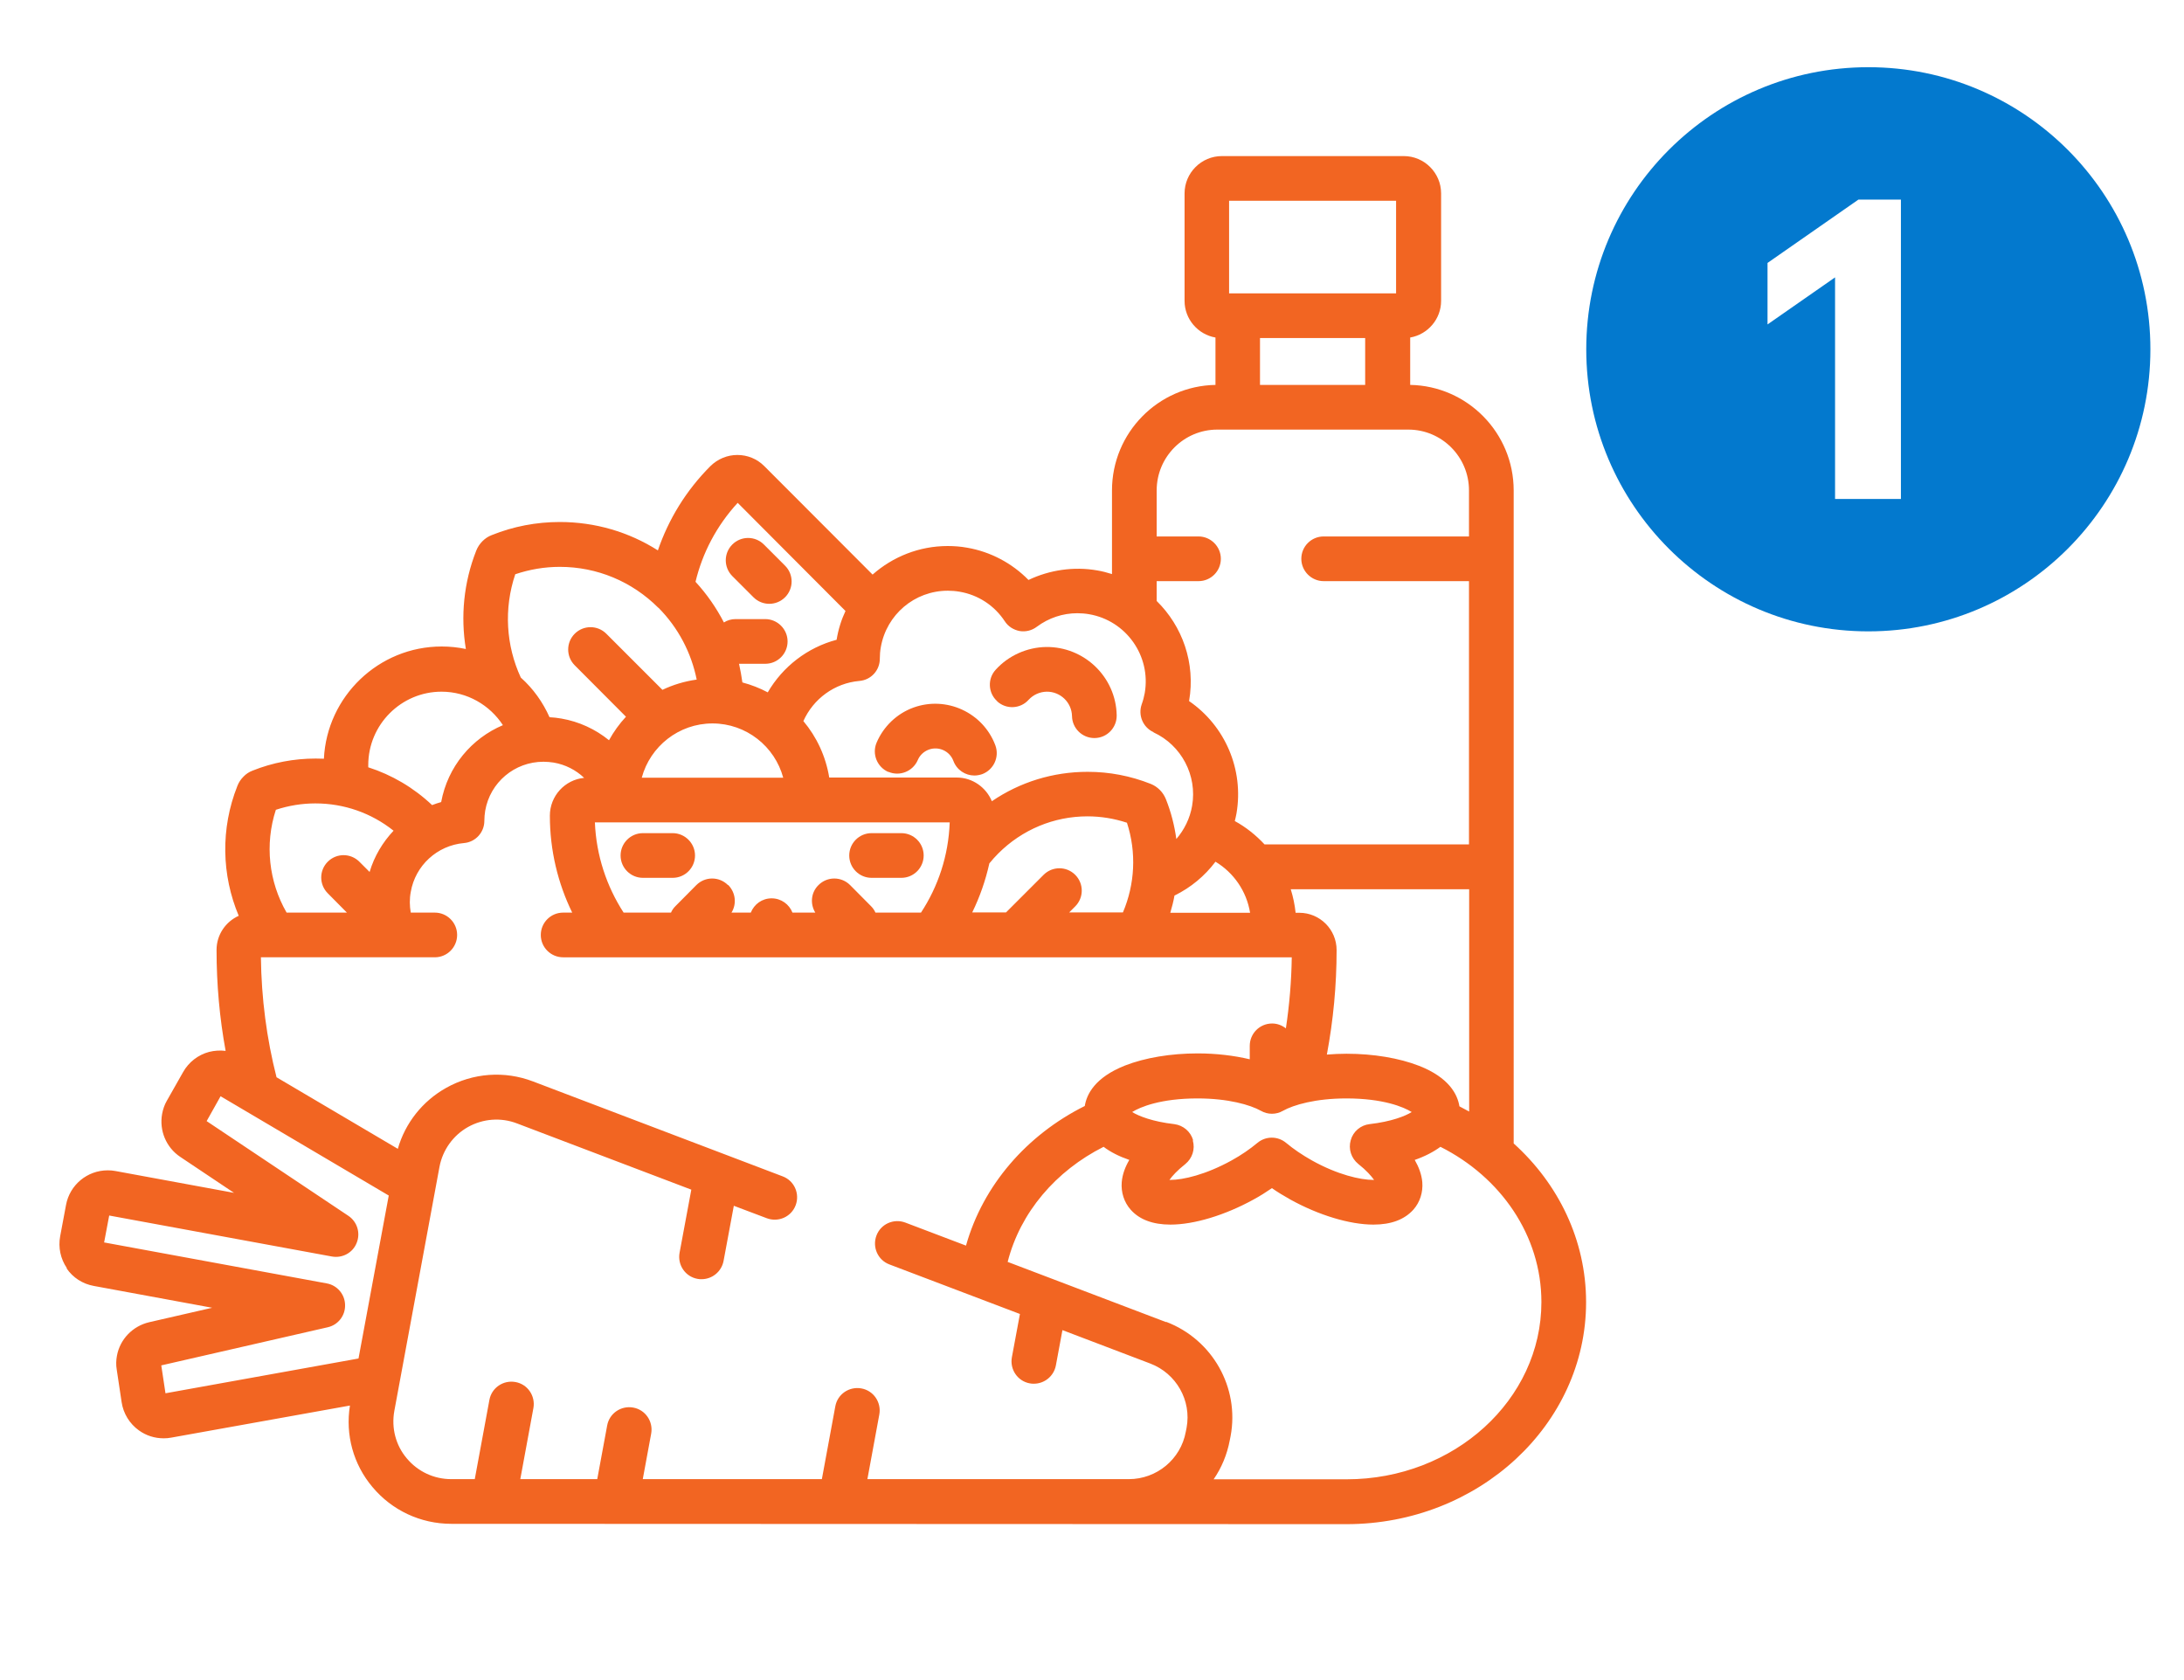 <?xml version="1.0" encoding="UTF-8"?>
<svg id="Layer_1" data-name="Layer 1" xmlns="http://www.w3.org/2000/svg" viewBox="0 0 130 100">
  <defs>
    <style>
      .cls-1 {
        fill: #f26522;
      }

      .cls-1, .cls-2 {
        stroke-width: 0px;
      }

      .cls-2 {
        fill: #0379ce;
      }
    </style>
  </defs>
  <path class="cls-2" d="M111.21,4c-9.27,0-16.79,7.52-16.79,16.79s7.52,16.79,16.79,16.79,16.79-7.52,16.79-16.79-7.52-16.79-16.79-16.79ZM113.15,29.7h-3.92v-13.19l-4.02,2.8v-3.66l5.41-3.77h2.53v17.82Z"/>
  <g>
    <path class="cls-1" d="M59.35,41.74c.54.5,1.39.46,1.88-.09.28-.3.66-.47,1.07-.48.82-.01,1.49.64,1.51,1.45.01.73.61,1.31,1.33,1.31,0,0,.02,0,.02,0,.74-.01,1.32-.62,1.31-1.35-.04-2.28-1.93-4.1-4.21-4.07-1.13.02-2.23.51-2.99,1.35-.5.54-.46,1.39.09,1.88Z"/>
    <path class="cls-1" d="M52.88,45.94c.68.29,1.46-.03,1.75-.7.12-.29.36-.51.65-.62.59-.22,1.25.08,1.47.67.2.54.71.87,1.25.87.15,0,.31-.03.46-.08.69-.26,1.04-1.02.79-1.71-.73-1.96-2.92-2.97-4.89-2.25-.98.36-1.77,1.12-2.18,2.08-.29.68.03,1.46.7,1.75Z"/>
    <path class="cls-1" d="M43.59,34.29l1.26,1.26c.26.26.6.39.94.39s.68-.13.94-.39c.52-.52.52-1.36,0-1.88l-1.26-1.26c-.52-.52-1.36-.52-1.88,0-.52.52-.52,1.36,0,1.88Z"/>
    <path class="cls-1" d="M50.55,50.92c0,.74.6,1.33,1.33,1.33h1.77c.74,0,1.33-.6,1.33-1.33,0-.74-.6-1.33-1.33-1.33h-1.77c-.74,0-1.33.6-1.33,1.33Z"/>
    <path class="cls-1" d="M36.94,50.92c0,.74.6,1.33,1.33,1.33h1.77c.74,0,1.33-.6,1.33-1.33s-.6-1.33-1.33-1.33h-1.77c-.74,0-1.33.6-1.33,1.33Z"/>
    <path class="cls-1" d="M3.96,75.49c.38.56.96.93,1.62,1.05l7.05,1.3-3.75.86c-.98.23-1.74,1.01-1.92,2-.05.27-.06.55-.01.83l.29,1.93c.1.67.47,1.28,1.03,1.68.43.31.94.47,1.47.47.15,0,.3-.01.45-.04l10.64-1.91c-.28,1.74.2,3.5,1.34,4.85,1.16,1.39,2.87,2.19,4.69,2.19l53.29.02c7.86,0,14.26-5.93,14.26-13.21,0-3.7-1.65-7.05-4.31-9.45V29.19c0-3.43-2.76-6.22-6.16-6.28v-2.82c1.04-.18,1.84-1.09,1.84-2.18v-6.4c0-1.22-1-2.22-2.22-2.22h-10.83c-1.22,0-2.22,1-2.22,2.22v6.4c0,1.09.8,2,1.84,2.18v2.82c-3.41.06-6.16,2.85-6.16,6.28v4.98c-.29-.09-.58-.17-.89-.22-1.38-.24-2.82-.03-4.08.57-.98-1-2.26-1.68-3.65-1.92-.38-.07-.77-.1-1.16-.1-1.7,0-3.27.64-4.47,1.7l-6.45-6.46c-.43-.43-1-.66-1.6-.66s-1.17.24-1.6.66c-1.46,1.46-2.5,3.18-3.13,5.02-1.73-1.1-3.74-1.69-5.84-1.69-1.39,0-2.76.26-4.05.78-.21.08-.39.2-.55.36-.17.17-.29.36-.37.56-.75,1.9-.94,3.92-.62,5.86-.47-.1-.95-.15-1.44-.15-3.75,0-6.83,2.97-7.01,6.68-.16,0-.33-.01-.49-.01-1.29,0-2.56.24-3.76.72-.21.08-.39.2-.54.36-.16.16-.28.34-.36.55-1.01,2.54-.94,5.31.08,7.73-.78.35-1.32,1.13-1.32,2.03,0,2.04.18,4.05.54,6.01-.33-.04-.66-.02-.98.06-.65.17-1.22.61-1.55,1.2l-.97,1.71c-.14.24-.23.51-.28.78-.18.99.24,2,1.08,2.56l3.2,2.14-7.06-1.3c-.15-.03-.31-.04-.46-.04-1.22,0-2.26.87-2.48,2.06l-.35,1.87c-.12.66.02,1.33.4,1.89ZM23.43,49.44c-.65.69-1.15,1.52-1.43,2.46l-.61-.61c-.52-.52-1.36-.52-1.88,0s-.52,1.36,0,1.88l1.14,1.15h-3.59c-1.06-1.84-1.31-4.06-.64-6.12.76-.25,1.55-.38,2.35-.38,1.71,0,3.33.57,4.65,1.62ZM29.94,43.16c-1.87.79-3.29,2.47-3.68,4.58-.18.05-.36.11-.54.18-1.1-1.04-2.4-1.8-3.8-2.25,0-.04,0-.09,0-.13,0-2.41,1.96-4.37,4.36-4.37,1.53,0,2.88.8,3.66,2ZM39.19,36.17c1.19,1.2,1.96,2.69,2.28,4.28-.72.1-1.41.31-2.04.61l-3.34-3.34c-.52-.52-1.36-.52-1.88,0-.52.52-.52,1.36,0,1.88l3.05,3.06c-.39.42-.73.89-1.01,1.4-.81-.66-1.79-1.11-2.83-1.29-.23-.04-.47-.07-.71-.08-.4-.9-.98-1.71-1.71-2.36-.88-1.9-1.02-4.1-.33-6.15.86-.29,1.75-.44,2.65-.44,2.22,0,4.3.87,5.87,2.44ZM43.33,52.68c-.52-.52-1.36-.52-1.88,0l-1.25,1.26c-.11.11-.2.24-.26.38h-2.82c-1.01-1.56-1.63-3.4-1.71-5.37h21.12c-.07,1.98-.69,3.82-1.71,5.37h-2.71c-.06-.14-.15-.27-.26-.38l-1.25-1.26c-.52-.52-1.36-.52-1.88,0-.45.44-.51,1.12-.19,1.64h-1.36c-.19-.49-.67-.85-1.24-.85s-1.04.35-1.24.85h-1.15c.32-.51.25-1.19-.19-1.64ZM46.62,46.29h-8.42c.5-1.86,2.2-3.23,4.21-3.23s3.71,1.37,4.21,3.23h0ZM50.33,36.36c-.25.53-.43,1.1-.53,1.71,0,0,0,0,0,.01-1.74.46-3.21,1.6-4.1,3.13-.47-.25-.98-.45-1.51-.59-.05-.37-.12-.75-.2-1.11h1.56c.74,0,1.33-.6,1.33-1.33s-.6-1.33-1.33-1.33h-1.77c-.25,0-.49.07-.69.2-.45-.87-1.01-1.68-1.69-2.42.41-1.71,1.25-3.33,2.51-4.7l6.43,6.45ZM68.66,43.59c1.67.77,2.61,2.57,2.3,4.37-.13.76-.47,1.43-.94,1.98-.11-.8-.31-1.59-.62-2.37-.08-.2-.2-.39-.36-.55s-.34-.28-.54-.36c-1.21-.48-2.47-.72-3.76-.72-2.06,0-4.03.61-5.7,1.75-.34-.82-1.15-1.41-2.09-1.41h-7.59c-.21-1.27-.75-2.42-1.54-3.36.59-1.32,1.85-2.26,3.34-2.39.69-.06,1.21-.63,1.21-1.32,0-.24.02-.47.06-.69.34-1.94,2.01-3.36,3.99-3.36.23,0,.47.02.7.06,1.11.19,2.07.82,2.69,1.76.2.31.52.51.88.58.36.06.73-.03,1.02-.25.71-.53,1.55-.81,2.42-.81.23,0,.47.02.7.06,2.21.38,3.69,2.49,3.31,4.69-.04.22-.1.45-.18.67-.23.65.07,1.37.7,1.66ZM64,52.07c-.52-.52-1.36-.52-1.88,0l-2.24,2.24h-2.01c.45-.92.79-1.89,1.02-2.92.17-.21.34-.4.53-.59,1.42-1.42,3.31-2.21,5.31-2.21.8,0,1.59.13,2.35.38.58,1.78.47,3.67-.24,5.34h-3.2s.36-.36.36-.36c.52-.52.52-1.36,0-1.88ZM69.92,53.3c.96-.47,1.79-1.16,2.43-2.01,1.08.65,1.85,1.75,2.06,3.04h-4.75c.1-.34.19-.68.25-1.03ZM83.1,17.46h-9.94v-5.51h9.94v5.51ZM81.26,20.12v2.79h-6.26v-2.79h6.26ZM87.43,50.26h-12.16c-.51-.55-1.11-1.03-1.77-1.39.04-.15.07-.3.1-.45.45-2.62-.68-5.22-2.82-6.69,0,0,0,0,0-.01.39-2.26-.4-4.45-1.93-5.95v-1.18h2.49c.74,0,1.33-.6,1.33-1.33s-.6-1.33-1.33-1.33h-2.49v-2.74c0-2,1.62-3.62,3.61-3.62h11.37c1.99,0,3.61,1.62,3.61,3.62v2.74h-8.65c-.74,0-1.33.6-1.33,1.33s.6,1.33,1.33,1.33h8.65v15.67ZM87.43,66.15c-.19-.1-.37-.2-.56-.3-.11-.7-.61-1.71-2.4-2.41-1.18-.46-2.71-.72-4.32-.72-.4,0-.79.02-1.17.05.38-2.03.58-4.11.58-6.22,0-1.23-1-2.22-2.22-2.22h-.22c-.05-.48-.15-.95-.29-1.4h10.62s0,13.23,0,13.23ZM71.02,67.87c-.15-.52-.59-.89-1.12-.96-1.3-.15-2.12-.48-2.51-.72.48-.3,1.7-.81,3.89-.81,1.82,0,3.14.38,3.78.74.4.23.9.23,1.3,0,.64-.36,1.96-.74,3.78-.74,2.19,0,3.41.51,3.89.81-.38.24-1.21.57-2.51.72-.53.06-.98.44-1.12.96-.15.52.03,1.07.45,1.41.48.38.77.71.94.95-.02,0-.03,0-.05,0-.75,0-2.11-.3-3.65-1.16-.57-.32-1.1-.68-1.53-1.04-.5-.42-1.22-.42-1.72,0-.43.36-.95.72-1.53,1.04-1.54.85-2.89,1.16-3.65,1.16-.02,0-.03,0-.05,0,.17-.24.46-.56.94-.94.42-.34.6-.89.45-1.41ZM69.4,78.69l-9.42-3.58c.75-2.95,2.87-5.42,5.71-6.85.41.31.92.57,1.53.78-.24.41-.41.85-.45,1.32-.05.61.14,1.2.53,1.64.52.59,1.32.89,2.37.89h0c1.41,0,3.25-.56,4.94-1.49.39-.21.75-.44,1.1-.68.34.24.71.46,1.1.68,1.68.93,3.53,1.49,4.94,1.49,1.06,0,1.85-.3,2.38-.89.39-.44.58-1.03.53-1.64-.04-.46-.21-.9-.45-1.32.61-.21,1.12-.48,1.53-.78,3.58,1.8,6.01,5.27,6.01,9.24,0,5.82-5.2,10.55-11.59,10.55h-7.92c.47-.68.8-1.47.96-2.32l.05-.25c.54-2.89-1.08-5.75-3.83-6.8ZM23.47,83.99l2.69-14.54c.19-1,.81-1.87,1.7-2.37.9-.5,1.96-.58,2.92-.21l10.37,3.94-.7,3.76c-.13.72.34,1.42,1.07,1.55.08.02.16.02.24.02.63,0,1.19-.45,1.31-1.09l.61-3.28,1.96.74c.69.26,1.46-.08,1.72-.77.26-.69-.08-1.46-.77-1.72l-14.86-5.65c-1.7-.65-3.58-.51-5.17.38-1.41.79-2.44,2.09-2.88,3.63l-7.22-4.26c-.59-2.31-.9-4.7-.93-7.14h10.35c.74,0,1.33-.6,1.33-1.33,0-.74-.6-1.33-1.33-1.33h-1.43c-.07-.4-.08-.81,0-1.23.27-1.57,1.57-2.77,3.17-2.91.69-.06,1.21-.64,1.21-1.32,0-.2.02-.41.05-.6.29-1.69,1.75-2.92,3.47-2.92.2,0,.41.02.61.05.69.12,1.32.44,1.81.91-1.15.11-2.04,1.08-2.04,2.25,0,2.07.48,4.03,1.33,5.77h-.54c-.74,0-1.33.6-1.33,1.33,0,.74.6,1.33,1.33,1.33h43.37c-.02,1.43-.14,2.84-.35,4.23-.23-.18-.51-.29-.82-.29-.74,0-1.33.6-1.33,1.33v.8c-.93-.22-1.99-.35-3.1-.35-1.61,0-3.14.26-4.32.72-1.8.71-2.29,1.72-2.4,2.41-3.45,1.72-6.06,4.72-7.07,8.31l-3.61-1.37c-.69-.26-1.46.08-1.72.77-.26.69.08,1.46.77,1.72l7.77,2.95-.48,2.58c-.13.72.34,1.42,1.07,1.55.08.02.16.02.24.02.63,0,1.19-.45,1.31-1.09l.39-2.1,5.23,1.99c1.55.59,2.46,2.2,2.16,3.82l-.05.25c-.3,1.63-1.73,2.81-3.39,2.81h-15.56s.71-3.85.71-3.85c.13-.72-.34-1.42-1.07-1.55-.72-.13-1.42.34-1.55,1.07l-.8,4.33h-10.66s.5-2.71.5-2.71c.13-.72-.34-1.42-1.07-1.55-.72-.13-1.42.34-1.55,1.07l-.59,3.19h-4.58s.78-4.23.78-4.23c.13-.72-.34-1.42-1.07-1.55-.72-.13-1.42.34-1.55,1.07l-.87,4.71h-1.4c-1.03,0-1.99-.45-2.65-1.24-.66-.78-.92-1.81-.74-2.81ZM6.2,73.94l.3-1.59,13.26,2.44c.62.11,1.24-.22,1.47-.81.24-.59.03-1.26-.49-1.61l-8.44-5.64.83-1.48,10.01,5.91-1.8,9.7-11.49,2.07-.25-1.66,9.91-2.27c.62-.14,1.05-.7,1.03-1.33-.01-.63-.47-1.17-1.09-1.28l-13.26-2.44Z"/>
  </g>
</svg>
